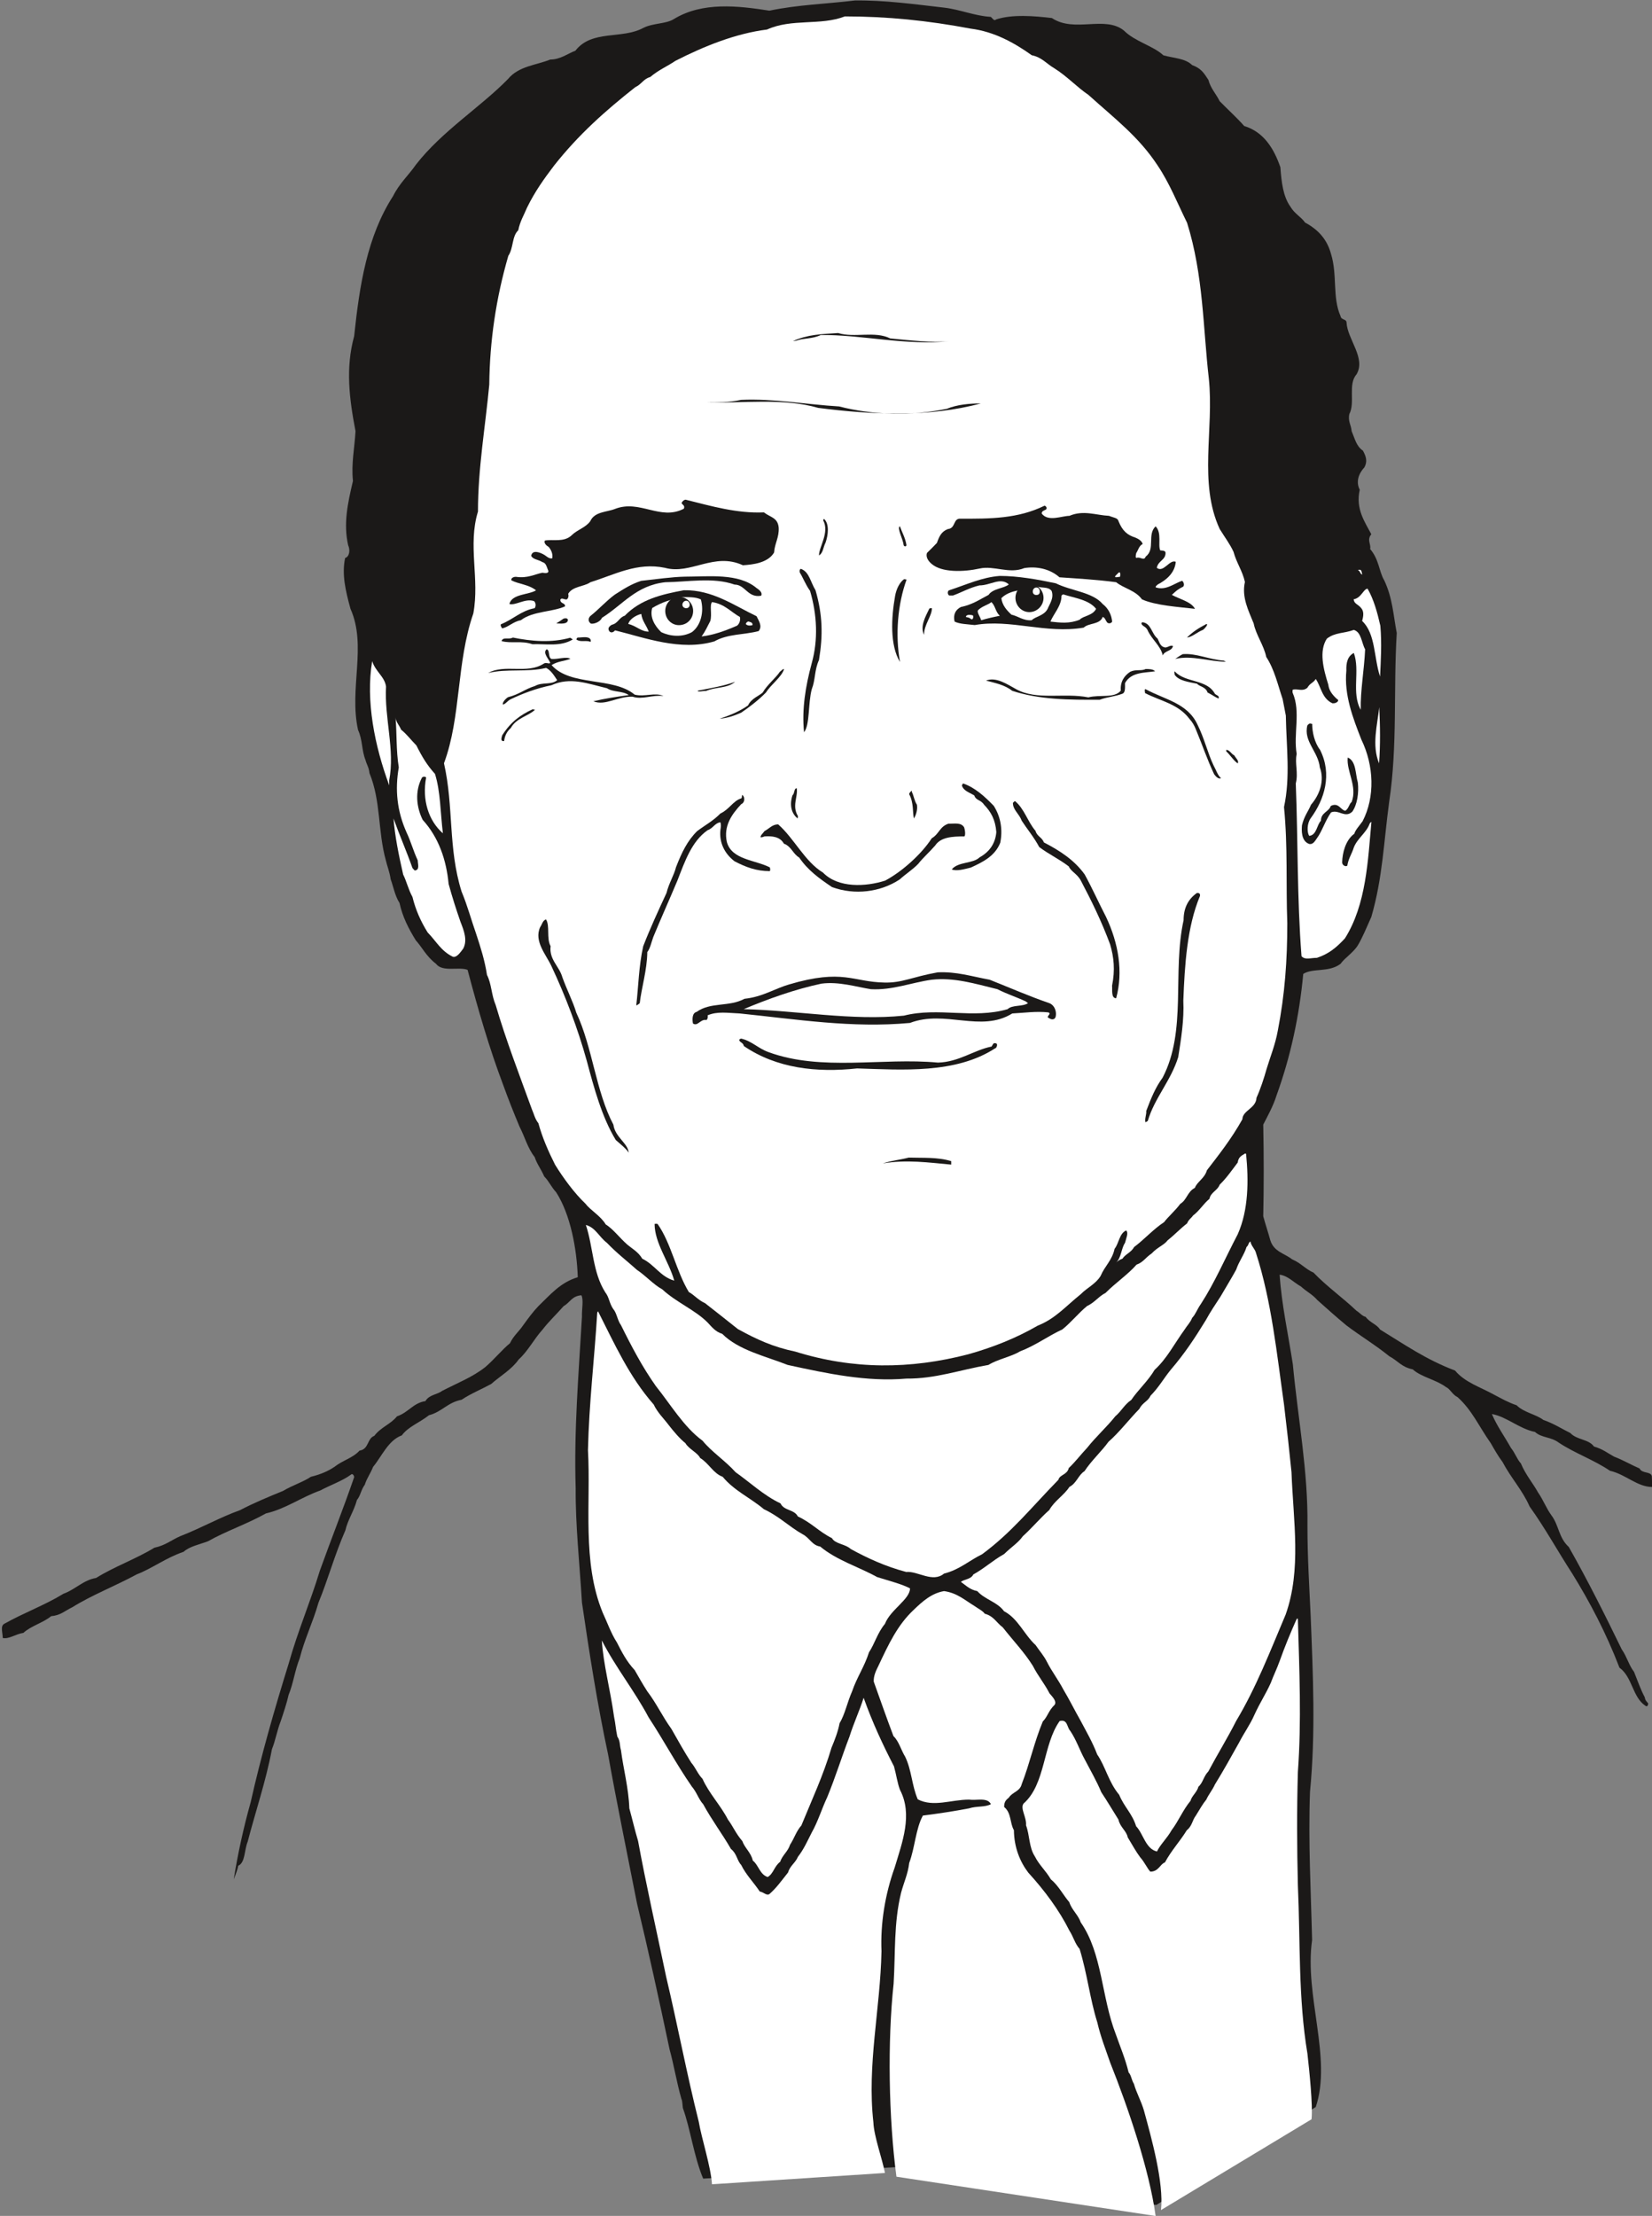 <svg xmlns="http://www.w3.org/2000/svg" xml:space="preserve" width="685.153" height="918.614" fill-rule="evenodd" stroke-linejoin="round" stroke-width="28.222" preserveAspectRatio="xMidYMid" version="1.2" viewBox="0 0 18128 24305"><rect x="0" y="0" width="18128" height="24305" fill="#808080" stroke="none"/><defs class="ClipPathGroup"><clipPath id="a" clipPathUnits="userSpaceOnUse"><path d="M0 0h18128v24305H0z"/></clipPath></defs><g class="SlideGroup"><g class="Slide" clip-path="url(#a)"><g class="Page"><g class="com.sun.star.drawing.ClosedBezierShape"><path fill="none" d="M21 5h18110v24182H21z" class="BoundingBox"/><path fill="#1B1918" d="M9381 5c325-4 650 41 981 79 172 20 335 91 510 101 20 15 36 51 59 28 177-58 419-38 612-15 246 165 581-31 790 137 122 122 317 165 434 272 122 33 239 33 315 107 96 35 127 83 178 162 25 94 84 153 124 234 84 86 193 185 269 272 216 66 326 248 397 452 12 165 30 322 111 434 44 76 115 109 160 173 150 81 242 188 285 345 71 231 13 475 104 681 8 46 66 30 66 71 10 185 216 391 109 569-96 109-12 307-78 434-18 79 20 120 25 188 36 84 51 165 124 214 36 66 51 119 16 183-61 66-97 157-51 246-48 211 58 356 127 488-53 63 0 109-13 162 99 115 97 248 155 344 92 196 99 379 137 577-38 627 10 1232-83 1851-59 435-72 838-196 1263-51 114-99 231-147 310-49 81-145 139-191 205-129 97-302 43-409 110-43 459-137 901-292 1330-38 122-104 239-147 323 7 343 7 681 0 1006 28 101 53 173 78 264 39 125 155 142 239 208 97 41 150 110 234 145 147 153 323 277 470 417 43 28 66 61 101 68 54 69 120 79 160 140 267 163 501 328 823 450 107 129 275 180 427 264 86 45 153 84 249 117 76 78 213 99 292 160 122 43 208 101 297 144 71 77 201 66 259 148 102 30 150 73 221 111 102 39 201 97 280 130 25 58 124 30 134 84 3 53 3 84 3 119-165-2-287-137-462-178-181-122-389-193-564-310-84-63-188-50-259-116-170-33-318-171-473-196 56 132 135 239 209 371 50 63 66 124 109 170 53 127 134 219 188 318 58 83 91 175 147 251 84 112 79 246 191 348 205 361 398 747 581 1123 59 85 79 176 135 247 40 99 73 196 117 277 7 41 23 48 38 69 0 17-10 43-31 25-142-94-142-315-284-417-150-389-325-719-518-1032-163-251-292-490-468-736-81-183-205-313-297-488-53-71-91-140-129-206-133-188-204-361-364-505-58-28-83-92-129-112-109-81-272-109-363-193-125-26-163-94-259-145-150-122-323-226-470-338-122-101-206-178-318-277-58-66-114-89-180-149-82-46-142-117-234-130 20 320 94 653 145 985 56 597 168 1171 160 1771 0 338 20 660 35 980 26 654 56 1289-7 1937-20 556 10 1084 23 1625-87 610 221 1293 40 1832l-1750 1074-2756-421-2216 132c-104-249-137-536-223-775-5-41-5-79-15-97-54-188-82-370-130-543-119-562-231-1075-358-1603-109-556-221-1095-317-1633-120-561-206-1114-287-1667-26-432-72-846-69-1255-20-638 33-1257 69-1880-3-86 20-183-6-236-106 8-124 79-195 119-76 87-163 168-231 257-97 107-158 234-262 328-81 114-198 177-302 269-112 61-221 104-325 173-155 30-214 132-358 170-110 86-226 124-298 221-149 53-221 233-315 345-27 71-68 122-91 196-43 58-46 119-86 167-33 122-102 221-127 333-120 274-191 541-295 793-63 221-152 396-206 610-53 132-71 280-122 402-20 91-58 203-86 287-41 104-58 213-97 309-66 351-182 689-266 1014-38 91-26 231-104 264-5 41-33 104-49 150 44-279 107-567 186-848 114-508 259-1011 416-1517 104-369 234-664 343-1022 130-361 257-678 376-1024 0-25-23-43-33-30-96 71-231 117-338 175-213 76-378 201-597 252-213 119-442 195-635 305-101 38-200 55-269 116-195 66-345 183-513 247-234 127-495 228-706 360-86 41-127 89-234 99-86 72-223 107-304 183-87 13-158 71-227 56 0-58-29-129 16-155 216-122 447-205 650-330 129-46 221-152 358-173 198-124 437-208 640-332 122-26 183-82 280-125 246-96 434-206 660-287 155-81 310-145 472-211 105-63 224-99 305-155 104-25 188-61 259-109 92-73 201-96 275-178 104-15 83-134 162-162 74-97 180-127 249-214 127-43 178-147 312-167 41-71 130-71 183-112 173-89 336-152 475-262 97-83 183-190 270-261 40-84 96-125 144-196 59-81 107-147 168-211 130-124 239-259 432-317-10-313-81-688-236-930-61-68-79-122-132-175-36-84-77-130-105-213-78-99-109-224-165-331-68-162-124-304-183-467-149-394-274-823-388-1255-92-38-275 28-346-66-109-84-150-178-223-259-79-129-145-256-178-409-51-78-71-193-97-259-12-84-40-150-53-208-89-320-53-650-180-958-5-61-33-99-43-142-44-109-31-221-82-330-101-455 99-922-83-1329-54-198-97-375-59-558 46-13 59-83 33-141-53-236-5-457 53-704-20-193 18-360 28-546-68-355-111-691-15-1041 59-559 142-1095 427-1537 71-142 170-228 251-345 287-369 714-635 1011-940 117-142 313-152 463-213 111 0 193-66 276-97 181-234 513-122 747-251 109-54 249-41 335-97 313-190 701-145 1047-91 315-66 630-74 938-112Z"/></g><g class="com.sun.star.drawing.ClosedBezierShape"><path fill="none" d="M4872 180h9259v14798H4872z" class="BoundingBox"/><path fill="#FFF" d="M9271 180c461 0 910 45 1380 134 262 33 483 158 671 292 109 21 167 97 246 142 140 87 251 209 376 293 289 261 551 457 759 774 130 193 214 407 323 628 180 574 175 1153 239 1710 58 556-115 1141 119 1649 56 91 114 167 152 251 33 122 97 206 125 330-38 168 41 318 96 455 26 129 112 239 138 368 91 137 129 313 180 462 15 74 20 105 35 181 6 348 51 673-20 1003 43 442 20 846 36 1273 0 406-26 777-104 1179-28 155-82 285-122 417-31 109-66 218-112 320-5 117-152 137-155 236-122 218-262 394-389 559-25 89-109 127-132 193-81 40-89 134-160 175-56 76-134 142-178 201-119 78-215 188-330 274-30 58-94 76-127 127-35 13-43 20-68 41 56-54 56-158 96-214 13-53 41-109 13-137-76 33-79 142-127 201-28 129-107 188-153 297-53 89-149 130-218 201-165 132-279 269-472 345-237 137-493 239-765 315-637 165-1261 168-1896-30-246-51-426-135-630-247-114-91-246-195-360-284-79-36-120-92-178-122-140-231-193-534-343-747-13-5-33 0-33 0 2 213 155 406 216 622-155-45-214-175-351-241-45-76-111-109-167-157-87-77-150-166-234-219-58-96-168-155-221-226-124-117-249-289-335-429-74-147-140-297-183-455-38-46-51-109-71-152-135-371-285-760-397-1142-50-119-45-233-96-332-25-163-71-305-117-445-58-165-96-312-162-470-150-480-84-927-193-1407 190-511 134-1100 322-1643 71-384-63-747 51-1118 0-477 81-930 124-1392 5-481 74-948 209-1413 58-86 38-213 109-280 20-101 63-167 96-248 87-178 188-318 298-463 269-340 561-599 889-858 71-33 91-92 165-112 96-81 188-117 277-178 314-160 660-300 1005-343 272-124 587-40 854-144Z"/></g><g class="com.sun.star.drawing.ClosedBezierShape"><path fill="none" d="M3966 271h3949v7974H3966z" class="BoundingBox"/><path fill="#1B1918" d="M7786 272h127c-127 104-333 116-462 218-125 38-183 124-295 162-160 117-315 209-427 333-299 226-551 463-762 750-100 129-184 256-252 403-178 304-287 692-371 1038-84 556-84 1087-175 1628-77 615-122 1234-104 1855-31 185-64 323-112 506-109 335-69 690-163 1033-15 21-18 31-30 46-66-117-176-193-249-302-59-59-38-160-94-214-20-124-3-261-99-332-145-143-122-419-244-577-210-363-33-793-107-1167 153-472 74-970 43-1445 3-376 112-747 135-1097 46-127 20-264 102-369 28-83 94-167 124-241 117-362 374-578 622-859 239-224 506-399 737-630 102-104 263-122 400-165 127-67 292-77 363-178 295-163 640-99 970-262 130-13 193-112 323-134Z"/></g><g class="com.sun.star.drawing.ClosedBezierShape"><path fill="none" d="M11166 348h3717v7089h-3717z" class="BoundingBox"/><path fill="#1B1918" d="M11166 348c365 0 675 137 1041 111 124 89 216 193 363 209 132 167 424 111 527 289 30 102 81 170 124 249 44 71 97 117 155 173 104 91 181 208 310 241 51 58 97 130 142 196 122 236 61 557 282 712 135 101 287 150 328 363 66 137 33 272 41 429 17 127 81 173 104 290 48 56 63 129 109 155 13 109 104 188 38 274-51 84-30 155-66 252 8 182-68 388 41 523-5 117 150 170 122 256-71 82-117 176-84 277 46 137-33 331 84 430 66 26 58 89 48 138-48 68 8 127-8 172-66-17-119 11-150 64-28 124 99 175 122 261-66 39-134 44-134 112-13 120 109 153 109 249-13 26-8 46-41 46-152 0-277 46-345 157-74 155-53 341-158 460-76-23-170-23-175-109-28-107-74-196-109-295-53-68-71-150-112-221-155-259-56-564-234-815-45-102-96-180-139-259-145-253-99-557-125-799 82-632 8-1270-71-1867-28-241-104-462-165-673-48-86-71-193-118-259-63-168-147-306-233-430-82-79-110-175-191-239-175-190-368-345-559-513-175-140-368-284-538-401-109-66-264-150-335-208Z"/></g><g class="com.sun.star.drawing.ClosedBezierShape"><path fill="none" d="M8702 3653h1716v103H8702z" class="BoundingBox"/><path fill="#1B1918" d="M9197 3653c183 56 400-26 572 59 221 21 442 49 648 29-465 54-971-73-1411-66-96 45-188 32-266 61-26 5-38 5-38 5 162-73 312-76 495-88Z"/></g><g class="com.sun.star.drawing.ClosedBezierShape"><path fill="none" d="M7747 4384h3017v156H7747z" class="BoundingBox"/><path fill="#1B1918" d="M8133 4386c360-16 717 51 1075 72 376 97 790 105 1182 26 114-47 252-59 373-59-563 153-1192 125-1784 49-388-112-829-49-1232-60 124 0 259 0 386-28Z"/></g><g class="com.sun.star.drawing.ClosedBezierShape"><path fill="none" d="M5494 5481h3053v1412H5494z" class="BoundingBox"/><path fill="#1B1918" d="M7524 5481c285 71 564 152 859 139 71 56 152 56 162 168 5 110-43 168-51 273-68 114-233 132-342 139-318-147-572 107-856 28-306-63-547 74-817 158-73 51-195 43-244 127 8 25 0 54-17 62-31 2-54-23-69 2-2 48 56 33 51 74-140 63-353 51-485 152-87 16-140 79-206 89-10-20-22-35-10-46 129-50 221-149 368-175 20-28 8-71-10-79-97-30-196 51-267 33 26-112 214-100 292-150-78-64-195-69-271-110-5-25 25-40 53-38 124 18 203-28 287-45 41 7 71 5 66-21-20-45-23-86-66-96-43-28-104-28-122-69 13-71 99-35 135-15 30 15 58 51 96 43 8-43-7-86-38-124-30-18-56-44-43-71 84-16 208 22 292-56 61-62 155-85 206-156 48-107 183-99 272-135 272-106 496 132 755-2 20-46-38-46-20-72 10-15 25-27 40-27Z"/></g><g class="com.sun.star.drawing.ClosedBezierShape"><path fill="none" d="M10168 5547h2947v1132h-2947z" class="BoundingBox"/><path fill="#1B1918" d="M11461 5547c15 0 36 27 15 43-20 10-45 15-45 43 71 94 221 25 304 25 155-66 290-7 435 0 50 21 96 21 104 59 43 106 96 152 186 180 36 15 71 38 79 71-38 13-51 71-71 99-8 36-8 52 5 52 38-16 81 38 99-14 109-81 13-241 109-332 71 73 23 205 51 264 28 2 58 2 58 28 0 79-81 84-96 163 74 59 140-96 208-66-10 125-109 203-198 249-15 13-23 18-23 31 112 40 208-46 292-72 33 36 13 66 8 66-64 31-89 59-122 89 94 51 211 74 254 153-178-21-432-36-582-104-71-99-199-120-283-188-208-28-434-41-622-54-109-96-254-122-386-101-165 68-333-31-491 5-175 38-414 46-526-51-43-36-65-80-51-120 43-41 71-71 109-110 26-73 49-124 120-152 84-8 58-107 127-114 343 2 643 0 933-142Z"/></g><g class="com.sun.star.drawing.ClosedBezierShape"><path fill="none" d="M6157 5605h2310v673H6157z" class="BoundingBox"/><path fill="#1B1918" d="M7699 5605c58 13 109 28 167 46 200 46 474-41 588 117 41 105-43 201-35 280-94 118-267 90-381 70-291-95-522 170-814 20-325-32-573 180-875 124-69 21-119 21-157-15-43-71-45-166-6-240 168-83 298-193 414-318 149-10 299-84 408-59 208 100 455 21 642 13 21-13 26-42 49-38Z"/></g><g class="com.sun.star.drawing.ClosedBezierShape"><path fill="none" d="M10249 5672h2166v634h-2166z" class="BoundingBox"/><path fill="#1B1918" d="M11334 5672c30 30 38 104 101 101 105 0 176-25 262-30 163-83 349-46 507 17 45 66 45 154 134 177 38 5 61 20 76 33-38 68-114 99-134 175-102 31-109 115-201 158-397 26-654-237-1060-127-173-84-324 26-496 16-105 2-201-13-262-67-17-33-17-56 8-64 53-20 66-71 91-91 13-33 13-66 41-84 35-3 35 66 73 28 69-21 44-138 125-154 260-12 539 26 735-88Z"/></g><g class="com.sun.star.drawing.ClosedBezierShape"><path fill="none" d="M8987 5692h99v401h-99z" class="BoundingBox"/><path fill="#1B1918" d="M9043 5692c60 55 45 178 16 260-26 49-26 115-72 140 0-96 118-252 46-385 0-10 10-15 10-15Z"/></g><g class="com.sun.star.drawing.ClosedBezierShape"><path fill="none" d="M9864 5773h84v221h-84z" class="BoundingBox"/><path fill="#1B1918" d="M9875 5773c25 71 59 125 72 206-3 21-28 15-31 0-7-66-78-194-41-206Z"/></g><g class="com.sun.star.drawing.ClosedBezierShape"><path fill="none" d="M8774 6239h243v1794h-243z" class="BoundingBox"/><path fill="#1B1918" d="M8798 6243c84 38 96 142 151 231 78 269 83 493 38 765-51 112-38 216-79 320-42 155-19 389-85 473-25-252 15-501 85-760 71-255 58-531-19-791-51-71-79-149-112-200-6-23 0-50 21-38Z"/></g><g class="com.sun.star.drawing.ClosedBezierShape"><path fill="none" d="M14900 6249h50v54h-50z" class="BoundingBox"/><path fill="#FFF" d="M14900 6253c49-17 39 28 49 49-23-3-23-42-49-49Z"/></g><g class="com.sun.star.drawing.ClosedBezierShape"><path fill="none" d="M12235 6278h59v55h-59z" class="BoundingBox"/><path fill="#FFF" d="M12291 6281c3 18 3 26 0 45-16 0-81 21-43-19 14-8 27-38 43-26Z"/></g><g class="com.sun.star.drawing.ClosedBezierShape"><path fill="none" d="M6459 6320h1899v522H6459z" class="BoundingBox"/><path fill="#1B1918" d="M7516 6325c257 0 588-42 786 125 38 25 66 53 51 84-147 28-175-122-292-122-237-84-517-28-761-26-322 36-466 248-694 390-18 43-84 71-122 64-37-26-27-64-5-84 96-76 173-165 269-235 104-66 178-114 288-150 168-18 333-43 480-46Z"/></g><g class="com.sun.star.drawing.ClosedBezierShape"><path fill="none" d="M10400 6317h1805v586h-1805z" class="BoundingBox"/><path fill="#1B1918" d="M10971 6317c201 0 422 40 615 81 169 84 402 96 514 227 66 51 97 122 104 193-12 25-51 25-61 0-17-23-17-43-43-51-30 86-155 64-208 117-415 71-804-97-1196-28-84-10-163-10-221-38-18-76 10-130 69-160 127-26 205-82 304-133 47-71 172-71 222-115-94-83-198 11-323 11-114 28-186 73-290 111h-40c-22-10-22-53 0-58 195-64 358-142 554-157Z"/></g><g class="com.sun.star.drawing.ClosedBezierShape"><path fill="none" d="M9790 6353h159v910h-159z" class="BoundingBox"/><path fill="#1B1918" d="M9948 6358c-97 267-126 605-72 903-112-183-96-486-54-723 14-81 52-152 98-185 16 0 28 5 28 5Z"/></g><g class="com.sun.star.drawing.ClosedBezierShape"><path fill="none" d="M10988 6429h562v376h-562z" class="BoundingBox"/><path fill="#FFF" d="M11372 6429c53 27 130 0 168 53 28 79-23 143-44 196-40 77-132 82-175 125-90 8-156-48-222-61-58-53-101-107-111-181 99-97 248-87 361-112 15-13 23-20 23-20Z"/></g><g class="com.sun.star.drawing.ClosedBezierShape"><path fill="none" d="M14853 6457h304v965h-304z" class="BoundingBox"/><path fill="#FFF" d="M15007 6457c68 119 107 260 140 407 17 195 5 382-3 557-69-206-48-471-197-610 16-56 21-105-10-141-38-46-78-46-83-97 83-12 109-116 153-116Z"/></g><g class="com.sun.star.drawing.ClosedBezierShape"><path fill="none" d="M6677 6474h1668v601H6677z" class="BoundingBox"/><path fill="#1B1918" d="M7504 6474c312-7 552 168 798 285 26 54 66 109 23 163-152 41-340 29-486 113-373 109-765-41-1090-121-21 27-49 29-64 8-24-38 13-59 28-69 69-15 81-81 142-99 175-181 408-235 649-280Z"/></g><g class="com.sun.star.drawing.ClosedBezierShape"><path fill="none" d="M11526 6520h503v311h-503z" class="BoundingBox"/><path fill="#FFF" d="M11669 6520c125 40 280 58 359 158-38 76-142 76-180 119-113 46-212 33-321 21 33-84 121-171 121-281 3-15 21-17 21-17Z"/></g><g class="com.sun.star.drawing.ClosedBezierShape"><path fill="none" d="M7148 6550h559v425h-559z" class="BoundingBox"/><path fill="#FFF" d="M7488 6550c64 0 145-4 203 25 38 137-2 288-99 359-109 59-239 46-336 0-74-71-128-167-99-265 109-66 211-96 331-119Z"/></g><g class="com.sun.star.drawing.ClosedBezierShape"><path fill="none" d="M7699 6604h424v378h-424z" class="BoundingBox"/><path fill="#FFF" d="M7813 6604c138 20 209 110 306 163 12 43-16 97-46 102-125 54-248 97-374 112 38-53 66-112 96-171 20-76-10-168 18-206Z"/></g><g class="com.sun.star.drawing.ClosedBezierShape"><path fill="none" d="M10729 6604h245v200h-245z" class="BoundingBox"/><path fill="#FFF" d="M10879 6604c45 43 45 110 93 150-67 13-146 31-205 49-13-44-58-97-28-116 43-40 110-56 140-83Z"/></g><g class="com.sun.star.drawing.ClosedBezierShape"><path fill="none" d="M10123 6670h104v294h-104z" class="BoundingBox"/><path fill="#1B1918" d="M10226 6670c3 83-88 183-86 293-46-92 14-197 57-286 4-7 29-7 29-7Z"/></g><g class="com.sun.star.drawing.ClosedBezierShape"><path fill="none" d="M6894 6734h226v195h-226z" class="BoundingBox"/><path fill="#FFF" d="M7037 6734c10 78 54 120 82 194-87 0-136-64-225-84 17-60 97-100 143-110Z"/></g><g class="com.sun.star.drawing.ClosedBezierShape"><path fill="none" d="M10599 6744h82v50h-82z" class="BoundingBox"/><path fill="#FFF" d="M10633 6744c5 0 39 0 46 10 3 13 0 51-26 35-15-17-39-17-54-22 0-13 15-23 34-23Z"/></g><g class="com.sun.star.drawing.ClosedBezierShape"><path fill="none" d="M6104 6782h129v60h-129z" class="BoundingBox"/><path fill="#1B1918" d="M6186 6784c7 2 33-12 46 12 0 57-85 42-128 42 30-20 58-36 82-54Z"/></g><g class="com.sun.star.drawing.ClosedBezierShape"><path fill="none" d="M8184 6817h75v46h-75z" class="BoundingBox"/><path fill="#FFF" d="M8215 6817c15 7 47 7 42 40-27 7-56 7-73-12 0-7 12-28 31-28Z"/></g><g class="com.sun.star.drawing.ClosedBezierShape"><path fill="none" d="M12525 6825h347v365h-347z" class="BoundingBox"/><path fill="#1B1918" d="M12537 6825c97 12 97 124 166 180 21 41 28 87 82 97 33 0 53-28 86-17-8 58-91 50-112 104-20-104-123-176-168-281-21-40-61-40-66-71 5-12 12-12 12-12Z"/></g><g class="com.sun.star.drawing.ClosedBezierShape"><path fill="none" d="M13025 6844h222v151h-222z" class="BoundingBox"/><path fill="#1B1918" d="M13237 6845c28-2-17 50-35 63-67 26-121 80-177 85 59-59 125-103 212-148Z"/></g><g class="com.sun.star.drawing.ClosedBezierShape"><path fill="none" d="M14183 6909h868v3606h-868z" class="BoundingBox"/><path fill="#FFF" d="M14856 6909c84 25 84 142 124 213-10 228-53 452-48 663-105-183-5-429-76-623-70 36-85 110-82 194-26 266 72 520 166 759 137 282 150 628 12 893-38 53-78 94-91 137-98 71-131 216-133 312 0 46 61 56 58 28 16-79 47-117 70-190 38-99 140-163 173-260 7-15 20-20 20-20-38 417-56 907-291 1278-94 101-177 170-307 213-70 0-130 26-169-18-50-642-38-1262-63-1895 30-117-13-221 10-323-38-221 46-462-43-668-7-15 0-38 0-38 58-13 104 25 160-20 28-51 67-54 92-97 59 84 66 213 183 267 43 5 84-31 51-46-51-46-89-94-96-158-54-172-105-368-16-505 92-71 188-56 296-96Z"/></g><g class="com.sun.star.drawing.ClosedBezierShape"><path fill="none" d="M5504 6992h782v78h-782z" class="BoundingBox"/><path fill="#1B1918" d="M5628 6993c202 41 423 60 629 2 18 10 28 19 28 19-134 81-288 47-443 52-122-42-232-5-338-34 15-51 78-13 124-39Z"/></g><g class="com.sun.star.drawing.ClosedBezierShape"><path fill="none" d="M6325 6989h159v53h-159z" class="BoundingBox"/><path fill="#1B1918" d="M6350 6993c35 0 108-18 130 21 6 19 0 26 0 26-50-21-112 8-155-26 0-5 7-25 25-21Z"/></g><g class="com.sun.star.drawing.ClosedBezierShape"><path fill="none" d="M5357 7122h1926v607H5357z" class="BoundingBox"/><path fill="#1B1918" d="M5998 7122c40 7 12 91 55 106 69 5 160-30 206-2-58 25-137 25-206 69 206 236 676 127 911 324 112 28 221-28 317 15-122-15-233 43-338 8-161-8-300 104-432 50 124-30 259-50 389-68-71-49-168-28-239-75-214-51-404-127-610-33-175 36-319 93-448 154-41 22-51 50-84 58-10-23 31-66 56-81 124-31 183-88 296-123 81-46 182-8 243-64-38-58-71-109-121-134-220 51-431 5-636 56 180-102 426 15 608-102 30-21 58 8 73-9-15-43-86-109-40-149Z"/></g><g class="com.sun.star.drawing.ClosedBezierShape"><path fill="none" d="M12896 7174h559v86h-559z" class="BoundingBox"/><path fill="#1B1918" d="M12979 7175c148-12 286 59 451 71 10 7 23 12 23 12-181 0-370-73-557-31 33-21 55-39 83-52Z"/></g><g class="com.sun.star.drawing.ClosedBezierShape"><path fill="none" d="M4060 7252h232v1363h-232z" class="BoundingBox"/><path fill="#FFF" d="M4084 7252c37 116 138 170 152 279-19 345 99 694 35 1027v56c-159-429-260-928-187-1362Z"/></g><g class="com.sun.star.drawing.ClosedBezierShape"><path fill="none" d="M7897 7338h708v546h-708z" class="BoundingBox"/><path fill="#1B1918" d="M8604 7338c-26 88-143 168-198 257-87 89-197 171-273 222-74 33-158 61-236 66 119-38 228-86 312-146 33-76 130-109 161-142 48-84 145-161 188-227 20-13 28-30 46-30Z"/></g><g class="com.sun.star.drawing.ClosedBezierShape"><path fill="none" d="M10820 7338h1857v339h-1857z" class="BoundingBox"/><path fill="#1B1918" d="M12571 7338c35 0 83 0 104 25-110 18-262 5-330 130 0 51 5 103-28 116-87 33-160 33-249 66-334 2-664 0-961-98-82-66-191-86-287-112 111-44 233 41 330 94 226 126 528 37 793 90 125-33 287 13 356-74-8-97 38-164 104-207 63-30 122-5 168-30Z"/></g><g class="com.sun.star.drawing.ClosedBezierShape"><path fill="none" d="M12887 7365h489v299h-489z" class="BoundingBox"/><path fill="#1B1918" d="M12895 7368c115 123 349 80 436 241 18 20 53 20 41 53-38-15-74-43-121-66-20-64-89-64-116-97-92-18-202-33-245-98-3-25-7-44 5-33Z"/></g><g class="com.sun.star.drawing.ClosedBezierShape"><path fill="none" d="M7656 7478h411v109h-411z" class="BoundingBox"/><path fill="#1B1918" d="M8066 7478c-81 74-211 54-319 101-38-3-89 17-91-3 130-26 293-52 410-98Z"/></g><g class="com.sun.star.drawing.ClosedBezierShape"><path fill="none" d="M12562 7559h839v981h-839z" class="BoundingBox"/><path fill="#1B1918" d="M12570 7559c213 116 460 152 570 388 78 156 111 311 178 451 30 53 43 106 81 137-28 15-59-20-76-43-77-163-130-323-196-481-18-49-43-92-74-125-125-167-316-195-488-284-3-28-7-43 5-43Z"/></g><g class="com.sun.star.drawing.ClosedBezierShape"><path fill="none" d="M15092 7757h53v617h-53z" class="BoundingBox"/><path fill="#FFF" d="M15135 7757c10 201 13 417-2 616-82-199-19-420 2-616Z"/></g><g class="com.sun.star.drawing.ClosedBezierShape"><path fill="none" d="M5502 7780h371v350h-371z" class="BoundingBox"/><path fill="#1B1918" d="m5844 7780 27 5c-71 68-206 91-265 199-49 45-67 91-74 144-45 6-28-38-21-63 93-146 197-222 333-285Z"/></g><g class="com.sun.star.drawing.ClosedBezierShape"><path fill="none" d="M4318 7869h789v2628h-789z" class="BoundingBox"/><path fill="#FFF" d="M4340 7869c3 50 44 88 61 134 66 53 107 112 168 173 66 132 119 218 204 312 61 192 59 423 87 652-159-138-230-371-184-610-3-14-38-14-46 0-79 150-61 322 8 462 176 193 260 440 285 704 43 156 79 267 130 415 40 101 78 203 30 294-30 39-71 102-114 89-130-63-183-172-276-266-76-122-132-247-167-390-46-84-64-170-102-246-48-211-91-422-106-615 68 190 144 361 208 544 12 15 25 27 25 27 59-5 33-73 33-111-51-110-73-201-122-305-106-236-129-470-86-715-31-190-20-381-36-548Z"/></g><g class="com.sun.star.drawing.ClosedBezierShape"><path fill="none" d="M14284 7935h621v1325h-621z" class="BoundingBox"/><path fill="#1B1918" d="m14374 7935 25 5c0 88 25 205 86 284 136 268 49 545-101 749-43 58-43 155-18 195 84-7 84-124 129-165 0-92 87-97 108-163 87-43 107 45 160 53 38-25 43-79 69-96 66-171-59-338-43-488 94 38 83 180 111 274 13 114-7 244-61 320-81 75-149-28-233 8-65 92-98 207-156 285-23 33-43 69-84 61-91-33-83-155-79-205 23-99 71-156 99-225 99-114 150-269 97-409-18-176-181-285-137-461 12-17 28-22 28-22Z"/></g><g class="com.sun.star.drawing.ClosedBezierShape"><path fill="none" d="M13454 8225h133v150h-133z" class="BoundingBox"/><path fill="#1B1918" d="M13457 8225c36 0 54 45 87 60 21 37 52 57 39 88-39-21-82-90-126-131-4-10 0-17 0-17Z"/></g><g class="com.sun.star.drawing.ClosedBezierShape"><path fill="none" d="M10444 8593h545v954h-545z" class="BoundingBox"/><path fill="#1B1918" d="M10568 8593c130 45 237 142 337 246 79 124 99 268 71 405-58 147-194 213-323 272-71 17-156 43-209 20 71-87 234-61 305-132 116-64 174-160 184-277-10-138-61-225-135-301-36-56-87-43-107-101-59-36-118-51-136-110 5-12 13-22 13-22Z"/></g><g class="com.sun.star.drawing.ClosedBezierShape"><path fill="none" d="M8680 8646h77v332h-77z" class="BoundingBox"/><path fill="#1B1918" d="M8743 8646c15 91-55 194 13 305 0 10-3 26-3 26-70-54-91-150-57-253 27-25 15-78 47-78Z"/></g><g class="com.sun.star.drawing.ClosedBezierShape"><path fill="none" d="M9977 8674h89v305h-89z" class="BoundingBox"/><path fill="#1B1918" d="M10005 8684c24 46 26 95 57 143 10 66-18 126-33 151-17-66 0-171-52-266-4-15 41-57 28-28Z"/></g><g class="com.sun.star.drawing.ClosedBezierShape"><path fill="none" d="M6982 8720h1471v2308H6982z" class="BoundingBox"/><path fill="#1B1918" d="M8156 8730c20 28 13 76-23 91-104 112-195 239-157 414 53 196 310 196 472 279 5 21 5 28 0 41-147 0-264-43-389-109-111-86-167-206-154-340 7-39 7-64 0-87-61 8-79 66-140 87-174 121-250 342-331 551-87 208-183 420-265 620-22 61-35 127-66 166-2 195-63 388-83 561-18 15-31 23-38 23 25-216 27-427 76-648 76-196 165-389 256-585 26-107 82-193 104-282 64-165 125-290 232-396 92-69 173-110 255-193 96-44 142-140 226-165 20-3 0-60 25-28Z"/></g><g class="com.sun.star.drawing.ClosedBezierShape"><path fill="none" d="M11115 8786h1171v2164h-1171z" class="BoundingBox"/><path fill="#1B1918" d="M11137 8786c102 81 143 233 226 327 16 61 72 71 92 127 170 88 334 192 448 352 86 157 157 317 234 465 137 289 190 602 111 892-58 0-40-96-45-137 35-173 20-313-21-453-96-259-208-485-322-701-41-76-107-97-132-155-103-79-225-137-324-212-58-109-137-203-193-290-28-78-96-116-96-195 12-13 22-20 22-20Z"/></g><g class="com.sun.star.drawing.ClosedBezierShape"><path fill="none" d="M8346 9033h2246v749H8346z" class="BoundingBox"/><path fill="#1B1918" d="M8539 9042c175 153 292 408 492 529 168 172 469 156 682 88 188-100 401-293 511-464 83-49 86-127 182-160 77 0 138-15 173 38 15 43 15 94 3 101-135 0-259 8-320 100-64 74-132 132-186 201-58 61-145 117-203 171-213 140-494 175-743 84-144-97-266-186-360-324-69-40-87-124-168-152-43-80-135-85-213-80-23 10-33 10-43 10 0-25 22-38 43-68 53-28 86-74 150-74Z"/></g><g class="com.sun.star.drawing.ClosedBezierShape"><path fill="none" d="M12567 9794h603v2518h-603z" class="BoundingBox"/><path fill="#1B1918" d="M13135 9794c13 0 38 0 33 33-142 337-168 757-183 1149 10 210-25 424-56 619-82 263-260 448-334 700-12 7-25 15-25 15-12-33 13-91 8-124 56-148 101-257 180-366 268-514 104-1154 230-1727 0-134 50-231 147-299Z"/></g><g class="com.sun.star.drawing.ClosedBezierShape"><path fill="none" d="M5908 10084h993v2560h-993z" class="BoundingBox"/><path fill="#1B1918" d="M5991 10084c46 68 3 208 51 294-18 147 96 221 129 341 46 130 117 267 153 389 179 381 214 864 407 1228 18 137 160 203 168 307-26-43-97-99-142-139-153-252-239-573-318-868-100-360-235-713-387-1037-58-127-195-274-125-429 23-33 26-71 64-86Z"/></g><g class="com.sun.star.drawing.ClosedBezierShape"><path fill="none" d="M7599 10663h3990v577H7599z" class="BoundingBox"/><path fill="#1B1918" d="M10290 10665c208-9 364 43 570 81 226 90 421 176 657 258 54 22 77 86 69 138-5 45-46 45-69 28-12-3-20-13-20-13 0-20 43-41 5-53-137-14-254 5-394 12-345 214-735-44-1123 104-635 59-1242-40-1868-104-130-5-246-26-353 21 7 7 0 58-18 50-63-7-91 74-142 39-9-46-9-115 40-127 155-111 356-52 526-144 196-20 330-111 491-158 592-174 696-26 1044-20 196 5 300-61 585-112Z"/></g><g class="com.sun.star.drawing.ClosedBezierShape"><path fill="none" d="M8161 10740h3121v418H8161z" class="BoundingBox"/><path fill="#FFF" d="M10224 10746c246-27 472 43 721 104 110 56 206 84 315 136 3 5 21 17 21 17-59 41-173 16-224 66-378 110-759-25-1138 71-570 59-1179-58-1758-71 271-114 566-219 853-280 193-25 378 35 543 61 235 13 449-74 667-104Z"/></g><g class="com.sun.star.drawing.ClosedBezierShape"><path fill="none" d="M8112 11392h2830v345H8112z" class="BoundingBox"/><path fill="#1B1918" d="M8134 11392c116 27 185 107 299 148 583 214 1248 58 1859 115 229-5 396-138 589-176 16-21 16-47 51-34 20 7 3 54-13 54-434 281-1017 235-1514 220-442 48-883 0-1243-246-6-41-55-41-49-71 13-10 21-10 21-10Z"/></g><g class="com.sun.star.drawing.ClosedBezierShape"><path fill="none" d="M6429 12652h7262v4649H6429z" class="BoundingBox"/><path fill="#FFF" d="M13674 12659c28 285 28 610-92 879-140 267-251 528-404 764-43 61-56 110-96 153-23 56-56 84-82 127-116 160-195 320-330 443-73 124-183 221-256 330-76 51-107 122-176 180-88 112-210 221-309 346-69 73-135 160-201 221-18 76-99 71-114 129-305 313-513 577-836 816-145 71-249 170-419 213-125 104-287-30-415-18-231-61-432-155-607-251-66-59-170-54-208-120-143-71-221-167-374-238-40-79-152-61-190-143-183-86-338-233-493-342-114-127-264-224-363-346-206-150-356-406-511-597-150-213-264-428-383-669-41-56-46-134-87-180-43-64-43-127-86-181-140-220-132-497-213-739 106 28 144 130 231 196 109 114 223 201 330 297 99 66 180 160 277 213 157 145 363 227 498 364 50 53 86 101 160 124 180 180 472 244 718 341 435 95 869 188 1303 150 319 3 588-96 901-150 96-61 248-89 345-148 173-66 305-167 465-241 91-71 178-180 272-257 83-38 127-106 203-144 114-115 239-196 340-310 74-26 99-79 165-122 66-71 137-92 176-145 83-66 134-124 213-185 18-44 43-54 66-87 71-53 114-129 180-183 13-71 89-91 112-155 74-71 140-167 198-243 8-61 41-74 81-99 11 0 11 7 11 7Z"/></g><g class="com.sun.star.drawing.ClosedBezierShape"><path fill="none" d="M9688 12697h751v78h-751z" class="BoundingBox"/><path fill="#1B1918" d="M9972 12697c156 5 318-7 466 39v38c-247-23-494-57-750-13 91-31 187-39 284-64Z"/></g><g class="com.sun.star.drawing.ClosedBezierShape"><path fill="none" d="M10544 13619h3671v6690h-3671z" class="BoundingBox"/><path fill="#FFF" d="M13722 13619c8 48 51 81 61 126 170 526 229 1110 307 1660 31 257 59 513 82 742 20 536 111 1069-64 1562-175 414-325 803-543 1167-99 195-204 363-305 553-54 56-59 125-109 168-16 61-74 102-87 155-84 102-129 218-208 323-51 91-125 157-160 233-125-28-150-195-229-277-43-139-130-210-186-345-117-140-150-310-241-442-51-135-122-256-181-368-71-125-124-234-190-344-59-112-127-198-181-305-33-66-83-122-124-183-125-114-193-292-346-371-76-104-210-127-294-221-84-17-122-61-180-101 38-31 109-26 137-82 124-68 210-152 337-223 89-86 153-122 206-196 104-94 201-210 290-287 56-101 165-165 221-254 79-40 99-132 165-172 81-122 185-214 264-323 117-102 222-241 339-361 35-71 94-81 122-144 96-98 142-187 223-286 158-185 264-348 384-543 53-97 101-166 162-260 64-111 117-195 171-294 33-97 88-163 114-249 23-15 23-58 43-58Z"/></g><g class="com.sun.star.drawing.ClosedBezierShape"><path fill="none" d="M6452 14384h3535v6205H6452z" class="BoundingBox"/><path fill="#FFF" d="M6563 14384c181 358 343 718 610 1021 43 91 114 157 165 226 53 68 124 152 183 198 38 66 134 104 162 163 97 59 143 168 247 206 129 155 298 226 453 356 168 78 272 188 424 274 76 38 104 122 193 135 183 152 419 221 625 335 132 41 277 79 361 124 0 120-216 234-275 389-81 96-114 221-175 312-51 160-132 272-185 427-54 122-79 254-138 351-17 91-53 184-88 267-92 310-216 572-331 854-58 66-78 142-124 211-25 78-84 114-109 188-66 50-74 132-137 167-87-28-100-132-163-180-20-89-90-140-115-214-74-86-102-162-158-236-79-155-208-287-279-447-51-51-76-122-122-175-79-122-150-251-219-372-101-140-165-282-266-414-54-84-94-157-137-231-92-99-140-196-196-305-63-96-109-228-155-325-230-559-129-1199-162-1784 12-518 71-1003 101-1496 0-20 10-25 10-25Z"/></g><g class="com.sun.star.drawing.ClosedBezierShape"><path fill="none" d="M9588 17451h3095v6856H9588z" class="BoundingBox"/><path fill="#FFF" d="M10360 17452c143 20 227 99 336 165 41 30 87 50 110 83 99 26 127 97 198 150 122 155 236 272 330 422 58 114 124 188 183 302 35 41 81 87 56 125-69 66-76 129-130 183-96 231-142 458-231 686-20 84-104 87-142 150-41 31-51 56-51 102 81 66 61 175 107 254 2 188 66 345 157 465 178 195 338 409 452 637 46 71 59 140 112 201 85 277 113 548 194 805 38 163 92 297 142 443 193 483 430 1176 498 1681l-2844-431c-86-643-99-1487-31-2117 21-343 0-661 82-998 30-112 76-209 89-326 63-167 71-375 150-520 180-23 343-48 506-79 86-28 173-10 241-46-40-78-155-38-241-50-196 0-390 86-562-3-66-152-66-318-138-467-45-72-68-169-129-227-79-209-145-399-216-597-4-64 28-127 51-173 112-239 211-450 388-615 92-89 196-183 333-205Z"/></g><g class="com.sun.star.drawing.ClosedBezierShape"><path fill="none" d="M11220 17754h3177v6488h-3177z" class="BoundingBox"/><path fill="#FFF" d="M14242 17755c16 563 41 1122 0 1682-12 424-10 825 0 1240 28 624 3 1239 105 1849 20 181 61 565 45 719l-1652 996c33-302-106-795-188-1095-33-109-81-190-109-289-28-46-30-97-58-125-36-150-97-293-140-417-160-412-147-887-386-1230-28-83-99-137-125-221-66-76-121-185-203-251-58-99-127-155-175-251-66-100-56-234-97-341 8-89-67-185-27-239 243-213 210-643 396-905 89-23 78 69 117 109 68 102 104 214 157 310 66 126 132 240 183 362 71 107 135 216 188 300 18 84 89 124 102 195 48 79 91 158 137 219 50 56 78 124 111 157 92 0 107-84 160-101 75-138 164-229 240-353 59-46 61-112 99-160 41-67 79-133 115-176 28-61 68-106 94-165 96-155 180-308 266-461 56-109 122-198 168-304 63-138 124-226 180-351 33-89 64-147 97-239 58-162 119-310 188-464h12Z"/></g><g class="com.sun.star.drawing.ClosedBezierShape"><path fill="none" d="M6604 17993h3340v5966H6604z" class="BoundingBox"/><path fill="#FFF" d="M6604 17993c152 297 358 551 513 843 170 259 302 510 475 760 53 61 76 142 124 193 99 181 208 323 305 491 66 53 66 127 112 175 55 112 139 193 204 292 45 7 73 48 106 28 79-69 135-150 204-236 23-77 81-105 109-173 63-79 109-183 152-267 69-122 107-254 170-388 92-224 160-446 244-664 46-148 110-282 155-425 99 277 211 516 333 752 25 89 38 187 66 258 142 272 25 574-58 851-105 292-158 614-145 919-13 635-160 1246-89 1876 5 150 99 406 127 556l-1898 124c-13-195-115-505-145-685-135-539-231-1055-358-1591-107-513-221-1014-308-1489-38-127-61-231-96-358-8-224-66-435-92-639-17-58-5-96-40-149-18-84-18-132-36-219-41-297-117-571-134-835Z"/></g><g class="com.sun.star.drawing.ClosedBezierShape"><path fill="none" d="M11143 6403h309v312h-309z" class="BoundingBox"/><path fill="#1B1918" d="M11295 6403c85 0 156 68 156 155 0 85-71 156-156 156-84 0-152-71-152-156 0-87 68-155 152-155Z"/></g><g class="com.sun.star.drawing.ClosedBezierShape"><path fill="none" d="M11333 6444h78v84h-78z" class="BoundingBox"/><path fill="#FFF" d="M11372 6444c25 0 38 20 38 44 0 25-13 38-38 38-22 0-39-13-39-38 0-24 17-44 39-44Z"/></g><g class="com.sun.star.drawing.ClosedBezierShape"><path fill="none" d="M7300 6546h307v312h-307z" class="BoundingBox"/><path fill="#1B1918" d="M7450 6546c88 0 156 71 156 155 0 88-68 156-156 156-82 0-150-68-150-156 0-84 68-155 150-155Z"/></g><g class="com.sun.star.drawing.ClosedBezierShape"><path fill="none" d="M7488 6589h82v83h-82z" class="BoundingBox"/><path fill="#FFF" d="M7529 6589c24 0 39 20 39 44 0 23-15 38-39 38-20 0-41-15-41-38 0-24 21-44 41-44Z"/></g></g></g></g></svg>
